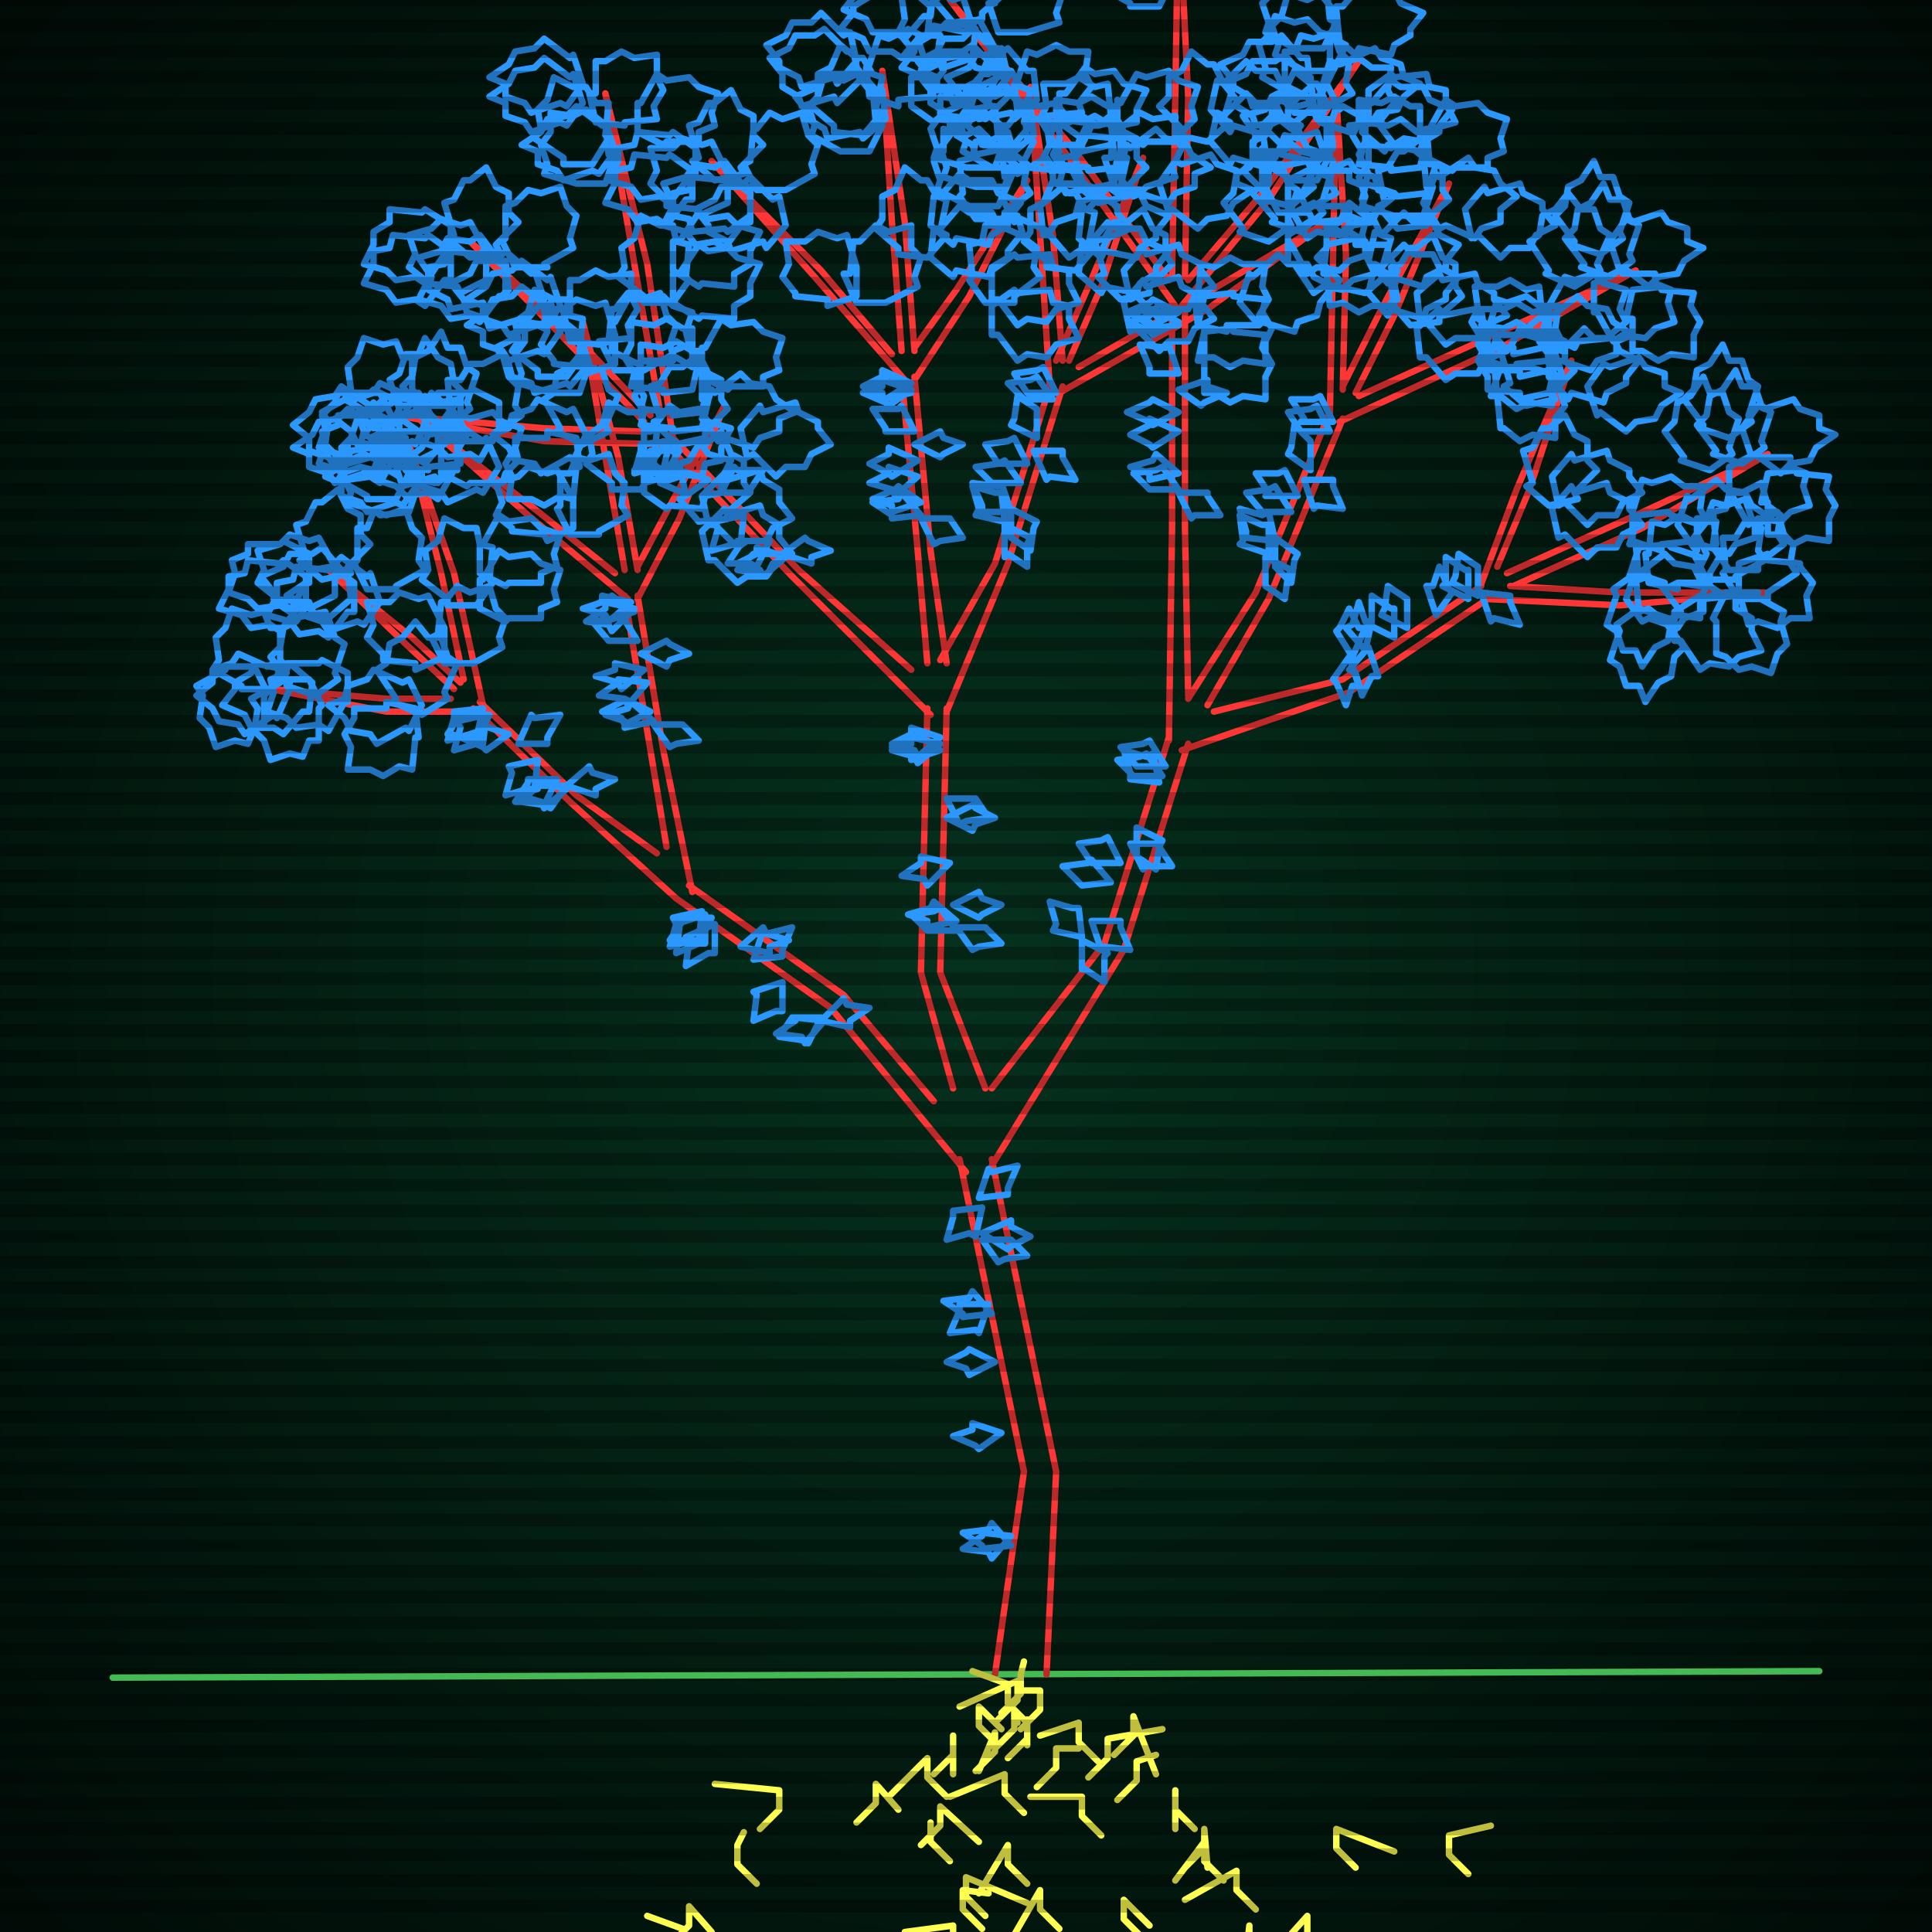 <svg xmlns="http://www.w3.org/2000/svg"
             width="600" height="600"
            >
    
            <style>
                @keyframes glow {0 % {opacity: 0.6;}
                3% {opacity: 0.9;} 30% {opacity: 0.6} 70% {opacity: 0.9}}
    
                .flicker {
                animation: glow 3s linear infinite alternate;
                animation-duration: 1.8s;
                animation-delay: 2.8s;
            }
    
    
            </style>
    
            <defs>
                <radialGradient id="screenGradient"
                                r="100%"
                >
                    <stop offset="0%" stop-color="#05321e"/>
                    <stop offset="90%" stop-color="black"/>
    
                </radialGradient>
            </defs>
    
            <rect
                fill="black"
                width="600" height="600"/>
    
            <rect
                className="flicker"
                fill="url(#screenGradient)"
                width="600" height="600"/>
    
    
            <path
                id="ground-path"
                className="flicker"
                style="fill: none;stroke: #5bf870;stroke-width:2px;stroke-linecap:round;stroke-linejoin:round;stroke-miterlimit:4;stroke-dasharray:none"
                d="M 35 521 L 565 519 "
            />
            <path
                id="branch-path"
                className="flicker"
                style="fill: none;stroke: #ff3636;stroke-width:2px;stroke-linecap:round;stroke-linejoin:round;stroke-miterlimit:4;stroke-dasharray:none"
                d="M 309 520 L 318 457 L 298 360 M 308 360 L 328 457 L 325 520 M 300 364 L 258 313 L 210 279 M 214 275 L 262 309 L 290 342 M 210 279 L 177 249 L 147 220 M 149 218 L 179 247 L 204 265 M 148 221 L 120 221 L 84 214 L 120 217 L 140 217 M 141 214 L 126 200 L 102 177 L 128 198 L 143 212 M 144 211 L 137 178 L 127 138 L 141 178 L 150 219 M 207 263 L 202 233 L 194 185 M 198 185 L 206 233 L 215 277 M 195 186 L 164 160 L 130 130 L 166 158 L 191 178 M 194 177 L 188 142 L 181 100 L 192 142 L 198 177 M 198 176 L 207 159 L 225 126 L 211 161 L 198 186 M 296 338 L 286 302 L 288 220 M 294 220 L 292 302 L 306 338 M 289 222 L 246 179 L 206 137 M 208 135 L 248 177 L 283 208 M 207 138 L 169 137 L 123 129 L 169 133 L 199 134 M 200 131 L 178 108 L 146 75 L 180 106 L 202 129 M 205 128 L 197 82 L 188 29 L 201 82 L 209 136 M 288 206 L 285 171 L 280 117 M 284 117 L 289 171 L 294 206 M 281 118 L 253 86 L 221 50 L 255 84 L 277 110 M 280 109 L 277 69 L 274 22 L 281 69 L 284 109 M 284 108 L 297 90 L 319 56 L 301 92 L 284 118 M 292 205 L 309 175 L 326 120 M 330 120 L 313 175 L 294 221 M 326 120 L 323 73 L 320 27 L 327 73 L 330 112 M 328 112 L 338 89 L 355 49 L 342 89 L 332 112 M 335 114 L 373 92 L 412 69 L 375 96 L 329 122 M 308 338 L 343 293 L 363 229 M 369 231 L 349 295 L 308 362 M 363 230 L 364 164 L 364 94 M 368 94 L 368 164 L 369 216 M 365 95 L 332 49 L 295 0 L 334 47 L 363 87 M 364 86 L 365 30 L 366 -32 L 369 30 L 368 86 M 369 87 L 392 60 L 422 19 L 394 62 L 367 95 M 369 217 L 390 184 L 413 128 M 417 130 L 394 186 L 375 219 M 413 129 L 414 79 L 415 30 L 418 79 L 417 121 M 417 120 L 429 96 L 450 57 L 433 98 L 421 122 M 422 123 L 464 104 L 508 84 L 466 108 L 416 131 M 377 221 L 417 211 L 460 182 M 462 186 L 419 215 L 367 233 M 459 184 L 471 152 L 488 112 L 475 152 L 465 176 M 468 178 L 508 160 L 549 141 L 510 164 L 470 182 M 469 182 L 503 184 L 548 184 L 503 188 L 461 186 "
            />
            <path
                id="leaf-path"
                className="flicker"
                style="fill: none;stroke: #2b98ff;stroke-width:2px;stroke-linecap:round;stroke-linejoin:round;stroke-miterlimit:4;stroke-dasharray:none"
                d="M 304 372 L 307 363 L 308 364 L 316 362 L 313 369 L 313 371 L 304 372 M 314 477 L 308 484 L 307 482 L 299 481 L 305 477 L 305 476 L 314 477 M 311 445 L 304 450 L 303 449 L 296 446 L 302 444 L 302 442 L 311 445 M 309 423 L 301 427 L 300 425 L 294 423 L 300 420 L 301 419 L 309 423 M 308 408 L 299 409 L 299 408 L 293 404 L 301 403 L 302 401 L 308 408 M 305 385 L 314 385 L 314 385 L 319 390 L 312 391 L 310 392 L 305 385 M 305 375 L 303 384 L 301 383 L 294 385 L 296 378 L 296 376 L 305 375 M 314 480 L 305 481 L 305 480 L 299 476 L 307 475 L 308 473 L 314 480 M 305 383 L 314 379 L 314 381 L 320 384 L 314 387 L 313 388 L 305 383 M 307 405 L 304 414 L 303 413 L 295 414 L 298 407 L 298 405 L 307 405 M 222 287 L 222 296 L 220 296 L 213 300 L 214 292 L 213 291 L 222 287 M 256 317 L 250 324 L 249 322 L 241 321 L 247 317 L 247 316 L 256 317 M 221 285 L 217 293 L 215 292 L 208 292 L 212 286 L 211 285 L 221 285 M 234 298 L 237 289 L 238 290 L 246 288 L 243 295 L 243 297 L 234 298 M 243 305 L 243 314 L 241 314 L 234 317 L 235 309 L 234 308 L 243 305 M 255 317 L 262 310 L 263 312 L 270 313 L 264 317 L 264 319 L 255 317 M 219 284 L 219 293 L 217 293 L 210 296 L 211 288 L 210 287 L 219 284 M 255 316 L 251 324 L 249 323 L 242 322 L 246 316 L 246 316 L 255 316 M 230 294 L 237 288 L 238 290 L 245 292 L 239 294 L 239 296 L 230 294 M 218 283 L 217 292 L 215 292 L 208 294 L 210 287 L 209 285 L 218 283 M 176 245 L 169 251 L 168 249 L 161 247 L 167 245 L 167 243 L 176 245 M 152 222 L 148 230 L 146 229 L 139 228 L 143 222 L 143 222 L 152 222 M 161 231 L 165 222 L 166 223 L 174 222 L 170 229 L 170 231 L 161 231 M 167 236 L 166 245 L 164 245 L 157 247 L 159 240 L 158 238 L 167 236 M 176 244 L 183 238 L 184 240 L 191 242 L 185 245 L 185 247 L 176 244 M 151 222 L 150 231 L 148 231 L 141 233 L 143 226 L 142 224 L 151 222 M 176 244 L 171 251 L 169 250 L 162 249 L 167 244 L 167 244 L 176 244 M 158 228 L 151 233 L 150 232 L 143 229 L 149 227 L 149 225 L 158 228 M 150 220 L 148 229 L 146 228 L 139 230 L 141 223 L 141 221 L 150 220 M 173 242 L 169 250 L 168 249 L 160 249 L 164 243 L 164 242 L 173 242 M 129 220 L 130 229 L 129 229 L 128 239 L 124 238 L 119 241 L 115 239 L 108 239 L 109 232 L 107 228 L 110 223 L 110 220 L 120 220 L 120 218 L 129 220 M 108 209 L 108 218 L 107 218 L 102 227 L 99 225 L 92 226 L 89 223 L 83 221 L 85 215 L 84 211 L 89 209 L 89 206 L 99 206 L 100 205 L 108 209 M 97 212 L 96 221 L 94 221 L 88 228 L 85 226 L 78 226 L 76 222 L 69 219 L 73 214 L 73 212 L 78 209 L 79 206 L 89 208 L 90 206 L 97 212 M 90 214 L 86 223 L 85 222 L 76 228 L 74 225 L 68 224 L 66 220 L 61 216 L 66 212 L 66 208 L 72 206 L 74 203 L 83 207 L 85 206 L 90 214 M 98 216 L 89 213 L 90 212 L 84 204 L 87 201 L 88 195 L 92 193 L 96 187 L 98 192 L 102 192 L 104 198 L 107 200 L 104 209 L 105 211 L 98 216 M 79 207 L 83 215 L 82 216 L 82 226 L 79 226 L 77 231 L 73 230 L 67 232 L 65 226 L 62 223 L 63 216 L 61 213 L 70 208 L 70 207 L 79 207 M 131 219 L 127 227 L 126 226 L 117 231 L 115 228 L 109 227 L 107 223 L 102 219 L 107 217 L 108 213 L 114 211 L 116 208 L 125 212 L 127 211 L 131 219 M 84 214 L 75 214 L 75 213 L 66 208 L 68 205 L 67 198 L 70 195 L 72 189 L 78 191 L 82 190 L 84 195 L 87 195 L 87 205 L 88 206 L 84 214 M 96 211 L 100 219 L 99 220 L 99 230 L 96 230 L 94 235 L 90 234 L 84 236 L 82 230 L 79 227 L 80 220 L 78 217 L 87 212 L 87 211 L 96 211 M 131 222 L 122 218 L 123 217 L 117 208 L 120 206 L 121 200 L 125 198 L 129 193 L 133 198 L 137 198 L 139 204 L 142 206 L 138 215 L 139 217 L 131 222 M 118 187 L 113 194 L 111 193 L 102 196 L 100 193 L 94 191 L 94 187 L 89 185 L 95 181 L 97 177 L 103 176 L 106 173 L 114 179 L 115 178 L 118 187 M 109 186 L 102 192 L 101 190 L 91 192 L 90 189 L 85 186 L 85 184 L 81 179 L 88 176 L 90 172 L 97 172 L 100 170 L 106 177 L 108 177 L 109 186 M 104 185 L 96 189 L 95 187 L 85 186 L 85 185 L 80 181 L 82 177 L 80 171 L 87 169 L 90 166 L 96 168 L 99 167 L 104 176 L 104 176 L 104 185 M 114 183 L 110 175 L 111 174 L 111 164 L 114 164 L 116 159 L 120 160 L 126 158 L 128 164 L 131 167 L 130 174 L 132 177 L 123 182 L 123 183 L 114 183 M 96 172 L 96 181 L 95 181 L 90 190 L 87 188 L 80 189 L 77 186 L 71 184 L 73 178 L 72 174 L 77 172 L 77 169 L 87 169 L 88 168 L 96 172 M 138 204 L 129 208 L 129 206 L 119 205 L 119 203 L 114 198 L 116 194 L 114 187 L 121 187 L 124 184 L 130 186 L 133 185 L 138 195 L 138 195 L 138 204 M 100 180 L 93 174 L 95 173 L 92 163 L 95 162 L 98 156 L 100 156 L 105 152 L 108 158 L 112 160 L 112 166 L 115 169 L 108 176 L 109 178 L 100 180 M 110 181 L 110 190 L 108 190 L 102 198 L 99 196 L 93 197 L 90 193 L 83 191 L 86 185 L 86 181 L 91 180 L 92 176 L 102 177 L 103 176 L 110 181 M 138 206 L 134 198 L 136 197 L 137 187 L 138 187 L 142 182 L 146 184 L 152 182 L 154 189 L 157 192 L 155 198 L 156 201 L 147 206 L 147 206 L 138 206 M 95 179 L 95 188 L 93 188 L 87 196 L 84 194 L 78 195 L 75 191 L 68 189 L 71 183 L 71 179 L 76 178 L 77 174 L 87 175 L 88 174 L 95 179 M 127 159 L 118 160 L 117 159 L 108 156 L 109 153 L 106 147 L 108 143 L 108 137 L 115 138 L 119 136 L 124 140 L 127 139 L 128 150 L 130 150 L 127 159 M 123 155 L 114 155 L 114 154 L 105 149 L 107 146 L 106 139 L 109 136 L 111 130 L 117 132 L 121 131 L 123 136 L 126 136 L 126 146 L 127 147 L 123 155 M 137 147 L 137 137 L 138 138 L 143 129 L 146 130 L 153 128 L 156 131 L 162 133 L 160 139 L 161 143 L 157 147 L 156 150 L 146 150 L 145 151 L 137 147 M 120 134 L 115 142 L 113 141 L 104 145 L 102 142 L 96 140 L 96 136 L 91 132 L 96 128 L 98 124 L 104 123 L 106 120 L 115 126 L 116 125 L 120 134 M 148 188 L 139 188 L 139 186 L 131 180 L 133 177 L 132 171 L 136 168 L 138 161 L 144 164 L 148 164 L 149 169 L 153 170 L 152 180 L 153 181 L 148 188 M 124 145 L 122 136 L 124 136 L 124 126 L 127 126 L 132 123 L 136 125 L 143 124 L 143 131 L 145 135 L 142 140 L 143 144 L 133 145 L 133 146 L 124 145 M 130 150 L 125 157 L 123 156 L 114 159 L 112 156 L 106 154 L 106 150 L 101 148 L 107 144 L 109 140 L 115 139 L 118 136 L 126 142 L 127 141 L 130 150 M 149 189 L 149 180 L 150 180 L 155 171 L 158 173 L 165 172 L 168 175 L 174 177 L 172 183 L 173 187 L 168 189 L 168 192 L 158 192 L 157 193 L 149 189 M 120 141 L 115 148 L 113 147 L 104 150 L 102 147 L 96 145 L 96 141 L 91 139 L 97 135 L 99 131 L 105 130 L 108 127 L 116 133 L 117 132 L 120 141 M 149 178 L 149 169 L 150 169 L 155 160 L 158 162 L 165 161 L 168 164 L 174 166 L 172 172 L 173 176 L 168 178 L 168 181 L 158 181 L 157 182 L 149 178 M 197 190 L 188 193 L 188 191 L 182 189 L 189 186 L 190 185 L 197 190 M 199 203 L 207 199 L 208 200 L 214 203 L 208 205 L 207 207 L 199 203 M 201 212 L 195 219 L 194 217 L 186 216 L 192 212 L 192 211 L 201 212 M 203 225 L 212 225 L 212 225 L 217 230 L 210 231 L 208 232 L 203 225 M 197 189 L 190 196 L 189 194 L 182 193 L 188 189 L 188 187 L 197 189 M 203 224 L 194 226 L 194 224 L 188 222 L 195 220 L 196 218 L 203 224 M 198 199 L 189 199 L 189 199 L 184 193 L 191 192 L 193 191 L 198 199 M 196 187 L 189 193 L 188 191 L 181 189 L 187 187 L 187 185 L 196 187 M 202 221 L 194 225 L 193 223 L 187 221 L 193 218 L 194 217 L 202 221 M 200 208 L 193 214 L 192 212 L 185 210 L 191 208 L 191 206 L 200 208 M 155 145 L 150 153 L 148 152 L 139 156 L 137 153 L 131 151 L 131 147 L 126 143 L 131 139 L 133 135 L 139 134 L 141 131 L 150 137 L 151 136 L 155 145 M 143 143 L 136 150 L 135 148 L 125 151 L 124 148 L 119 145 L 119 141 L 115 136 L 121 133 L 123 129 L 129 129 L 132 127 L 139 134 L 141 134 L 143 143 M 136 140 L 128 144 L 127 143 L 117 143 L 117 140 L 112 138 L 113 134 L 111 128 L 117 126 L 120 123 L 127 124 L 130 122 L 135 131 L 136 131 L 136 140 M 144 137 L 139 129 L 140 128 L 139 118 L 143 118 L 146 113 L 150 113 L 156 110 L 158 117 L 161 120 L 160 126 L 162 129 L 153 135 L 153 137 L 144 137 M 124 125 L 124 135 L 123 134 L 118 143 L 115 142 L 108 144 L 105 141 L 99 139 L 101 133 L 100 129 L 104 125 L 105 122 L 115 122 L 116 121 L 124 125 M 178 164 L 170 168 L 169 166 L 159 165 L 159 164 L 154 160 L 156 156 L 154 150 L 161 148 L 164 145 L 170 147 L 173 146 L 178 155 L 178 155 L 178 164 M 130 134 L 123 129 L 124 127 L 121 118 L 124 116 L 126 110 L 130 110 L 132 105 L 136 111 L 140 113 L 141 119 L 144 122 L 138 130 L 139 131 L 130 134 M 142 137 L 142 146 L 141 146 L 136 155 L 133 153 L 126 154 L 123 151 L 117 149 L 119 143 L 118 139 L 123 137 L 123 134 L 133 134 L 134 133 L 142 137 M 177 166 L 173 158 L 174 157 L 174 147 L 177 147 L 179 142 L 183 143 L 189 141 L 191 147 L 194 150 L 193 157 L 195 160 L 186 165 L 186 166 L 177 166 M 124 132 L 124 141 L 123 141 L 118 150 L 115 148 L 108 149 L 105 146 L 99 144 L 101 138 L 100 134 L 105 132 L 105 129 L 115 129 L 116 128 L 124 132 M 180 122 L 171 122 L 171 122 L 161 119 L 162 116 L 160 110 L 163 106 L 163 100 L 170 101 L 174 99 L 179 103 L 180 103 L 181 113 L 183 113 L 180 122 M 176 117 L 167 117 L 167 115 L 159 109 L 161 106 L 160 100 L 164 97 L 166 90 L 172 93 L 176 93 L 177 98 L 181 99 L 180 109 L 181 110 L 176 117 M 190 109 L 190 100 L 191 100 L 196 91 L 199 93 L 206 92 L 209 95 L 215 97 L 213 103 L 214 107 L 209 109 L 209 112 L 199 112 L 198 113 L 190 109 M 174 95 L 169 102 L 167 101 L 158 104 L 156 101 L 150 99 L 150 95 L 145 93 L 151 89 L 153 85 L 159 84 L 162 81 L 170 87 L 171 86 L 174 95 M 199 152 L 190 152 L 190 150 L 182 144 L 184 141 L 183 135 L 187 132 L 189 125 L 195 128 L 199 128 L 200 133 L 204 134 L 203 144 L 204 145 L 199 152 M 177 106 L 175 97 L 177 97 L 177 87 L 180 87 L 185 84 L 189 86 L 196 85 L 196 92 L 198 96 L 195 101 L 196 105 L 186 106 L 186 107 L 177 106 M 183 113 L 177 120 L 176 119 L 166 122 L 165 119 L 159 117 L 158 113 L 154 108 L 160 105 L 162 101 L 168 101 L 171 98 L 179 105 L 180 104 L 183 113 M 200 153 L 200 144 L 202 144 L 208 136 L 211 138 L 217 137 L 220 141 L 227 143 L 224 149 L 224 153 L 219 154 L 218 158 L 208 157 L 207 158 L 200 153 M 174 103 L 169 110 L 167 109 L 158 112 L 156 109 L 150 107 L 150 103 L 145 101 L 151 97 L 153 93 L 159 92 L 162 89 L 170 95 L 171 94 L 174 103 M 200 143 L 200 134 L 202 134 L 208 126 L 211 128 L 217 127 L 220 131 L 227 133 L 224 139 L 224 143 L 219 144 L 218 148 L 208 147 L 207 148 L 200 143 M 210 138 L 203 131 L 205 130 L 202 120 L 205 119 L 208 114 L 212 114 L 217 110 L 220 116 L 224 118 L 224 124 L 226 127 L 219 134 L 219 136 L 210 138 M 230 133 L 236 126 L 237 128 L 247 125 L 248 128 L 254 131 L 254 133 L 258 138 L 252 141 L 250 145 L 244 145 L 241 148 L 234 141 L 232 142 L 230 133 M 215 121 L 206 122 L 206 121 L 196 120 L 197 116 L 194 111 L 196 107 L 196 100 L 203 101 L 207 99 L 212 102 L 215 102 L 215 112 L 217 112 L 215 121 M 217 162 L 211 155 L 213 154 L 211 144 L 214 143 L 217 138 L 219 138 L 224 134 L 227 141 L 231 143 L 231 150 L 233 153 L 226 159 L 226 161 L 217 162 M 218 130 L 221 121 L 222 122 L 230 116 L 233 119 L 239 120 L 241 124 L 247 128 L 242 130 L 242 134 L 236 136 L 234 139 L 225 136 L 223 137 L 218 130 M 218 133 L 209 134 L 209 133 L 199 132 L 200 128 L 197 123 L 199 119 L 199 112 L 206 113 L 210 111 L 215 114 L 218 114 L 218 124 L 220 124 L 218 133 M 218 165 L 225 158 L 226 160 L 236 157 L 237 160 L 242 163 L 242 167 L 246 172 L 240 175 L 238 179 L 232 179 L 229 181 L 222 174 L 220 174 L 218 165 M 218 128 L 209 129 L 209 128 L 199 127 L 200 123 L 197 118 L 199 114 L 199 107 L 206 108 L 210 106 L 215 109 L 218 109 L 218 119 L 220 119 L 218 128 M 218 154 L 225 147 L 226 149 L 236 146 L 237 149 L 242 152 L 242 156 L 246 161 L 240 164 L 238 168 L 232 168 L 229 170 L 222 163 L 220 163 L 218 154 M 218 117 L 218 108 L 219 108 L 224 99 L 227 101 L 234 100 L 237 103 L 243 105 L 241 111 L 242 115 L 237 117 L 237 120 L 227 120 L 226 121 L 218 117 M 297 289 L 288 289 L 288 289 L 283 284 L 290 283 L 292 282 L 297 289 M 292 233 L 283 236 L 283 234 L 277 232 L 284 229 L 285 228 L 292 233 M 294 254 L 302 250 L 303 251 L 309 254 L 303 256 L 302 258 L 294 254 M 295 268 L 288 275 L 287 273 L 280 272 L 286 268 L 286 266 L 295 268 M 297 288 L 306 288 L 306 288 L 311 293 L 304 294 L 302 295 L 297 288 M 292 231 L 285 237 L 284 235 L 277 233 L 283 231 L 283 229 L 292 231 M 297 286 L 288 288 L 288 286 L 282 284 L 289 282 L 290 280 L 297 286 M 294 248 L 303 248 L 303 248 L 307 254 L 300 255 L 298 256 L 294 248 M 292 229 L 285 235 L 284 233 L 277 231 L 283 228 L 283 226 L 292 229 M 296 281 L 304 277 L 305 279 L 311 281 L 305 284 L 304 285 L 296 281 M 244 173 L 237 179 L 236 177 L 229 175 L 235 172 L 235 170 L 244 173 M 211 140 L 206 148 L 204 147 L 197 146 L 202 140 L 202 140 L 211 140 M 224 153 L 228 145 L 229 146 L 237 146 L 233 152 L 233 153 L 224 153 M 231 160 L 230 169 L 228 169 L 221 171 L 223 164 L 222 162 L 231 160 M 243 172 L 250 167 L 251 168 L 258 171 L 252 173 L 252 175 L 243 172 M 210 139 L 209 148 L 207 148 L 200 150 L 202 143 L 201 141 L 210 139 M 243 172 L 238 179 L 236 178 L 229 177 L 234 172 L 234 172 L 243 172 M 220 149 L 213 154 L 212 153 L 205 150 L 211 148 L 211 146 L 220 149 M 208 137 L 206 146 L 204 145 L 197 147 L 199 140 L 199 138 L 208 137 M 239 168 L 235 176 L 233 175 L 226 175 L 230 169 L 229 168 L 239 168 M 179 136 L 180 145 L 179 145 L 178 155 L 174 154 L 169 157 L 165 155 L 158 155 L 159 148 L 157 144 L 160 139 L 160 136 L 170 136 L 170 134 L 179 136 M 155 125 L 155 134 L 154 134 L 149 143 L 146 141 L 139 142 L 136 139 L 130 137 L 132 131 L 131 127 L 136 125 L 136 122 L 146 122 L 147 121 L 155 125 M 141 128 L 140 137 L 138 137 L 132 144 L 129 142 L 122 142 L 120 138 L 113 135 L 117 130 L 117 128 L 122 125 L 123 122 L 133 124 L 134 122 L 141 128 M 133 130 L 129 138 L 128 137 L 119 142 L 117 139 L 111 138 L 109 134 L 104 130 L 109 128 L 110 124 L 116 122 L 118 119 L 127 123 L 129 122 L 133 130 M 139 132 L 130 129 L 131 128 L 125 120 L 128 117 L 129 111 L 133 109 L 137 103 L 139 108 L 143 108 L 145 114 L 148 116 L 145 125 L 146 127 L 139 132 M 118 122 L 122 130 L 121 131 L 121 141 L 118 141 L 116 146 L 112 145 L 106 147 L 104 141 L 101 138 L 102 131 L 100 128 L 109 123 L 109 122 L 118 122 M 182 135 L 178 143 L 177 142 L 168 147 L 166 144 L 160 143 L 158 139 L 153 135 L 158 133 L 159 129 L 165 127 L 167 124 L 176 128 L 178 127 L 182 135 M 125 130 L 116 130 L 116 129 L 107 124 L 109 121 L 108 114 L 111 111 L 113 105 L 119 107 L 123 106 L 125 111 L 128 111 L 128 121 L 129 122 L 125 130 M 139 126 L 143 134 L 142 135 L 142 145 L 139 146 L 135 150 L 131 149 L 125 151 L 123 145 L 120 142 L 122 135 L 121 132 L 130 127 L 129 126 L 139 126 M 181 138 L 173 134 L 174 133 L 169 124 L 172 122 L 173 116 L 177 114 L 181 109 L 183 114 L 187 115 L 189 121 L 192 123 L 188 132 L 189 134 L 181 138 M 169 93 L 163 100 L 162 99 L 152 102 L 151 99 L 145 97 L 144 93 L 140 88 L 146 85 L 148 81 L 154 81 L 157 78 L 165 85 L 166 84 L 169 93 M 158 90 L 151 96 L 150 94 L 140 96 L 139 93 L 133 90 L 134 86 L 130 80 L 137 78 L 139 74 L 146 75 L 149 73 L 155 81 L 157 81 L 158 90 M 151 87 L 143 91 L 142 89 L 132 88 L 132 87 L 127 83 L 129 79 L 127 73 L 134 71 L 137 68 L 143 70 L 146 69 L 151 78 L 151 78 L 151 87 M 160 83 L 156 75 L 157 74 L 157 64 L 160 63 L 164 59 L 168 60 L 174 58 L 176 64 L 179 67 L 177 74 L 178 77 L 169 82 L 170 83 L 160 83 M 140 70 L 140 79 L 138 79 L 132 88 L 129 86 L 123 87 L 120 84 L 113 82 L 116 76 L 116 72 L 121 69 L 121 65 L 131 66 L 132 65 L 140 70 M 191 113 L 182 116 L 182 114 L 172 113 L 172 112 L 168 107 L 170 103 L 169 96 L 175 96 L 179 93 L 185 95 L 188 94 L 191 104 L 191 104 L 191 113 M 146 80 L 139 74 L 141 73 L 138 63 L 141 62 L 144 56 L 146 56 L 151 52 L 154 58 L 158 60 L 158 66 L 161 69 L 154 76 L 155 78 L 146 80 M 157 83 L 157 92 L 155 92 L 149 100 L 146 98 L 140 99 L 137 95 L 130 93 L 133 87 L 133 83 L 138 82 L 139 78 L 149 79 L 150 78 L 157 83 M 191 115 L 187 107 L 189 106 L 190 96 L 191 96 L 195 91 L 199 93 L 205 91 L 207 98 L 210 101 L 208 107 L 209 110 L 200 115 L 200 115 L 191 115 M 140 78 L 140 87 L 138 87 L 132 95 L 129 93 L 123 94 L 120 90 L 113 88 L 116 82 L 116 78 L 121 77 L 122 73 L 132 74 L 133 73 L 140 78 M 188 57 L 179 57 L 179 57 L 169 54 L 170 51 L 168 45 L 171 41 L 171 35 L 178 36 L 182 34 L 187 38 L 188 38 L 189 48 L 191 48 L 188 57 M 184 51 L 175 51 L 175 49 L 166 43 L 168 40 L 167 34 L 170 31 L 172 24 L 178 27 L 182 27 L 185 32 L 189 32 L 188 42 L 189 43 L 184 51 M 198 41 L 198 32 L 199 32 L 204 23 L 207 25 L 214 24 L 217 27 L 223 29 L 221 35 L 222 39 L 217 41 L 217 44 L 207 44 L 206 45 L 198 41 M 181 26 L 176 33 L 174 32 L 165 35 L 163 32 L 157 30 L 157 26 L 152 24 L 158 20 L 160 16 L 166 15 L 169 12 L 177 18 L 178 17 L 181 26 M 209 94 L 200 94 L 200 92 L 192 86 L 194 83 L 193 77 L 197 74 L 199 67 L 205 70 L 209 70 L 210 75 L 214 76 L 213 86 L 214 87 L 209 94 M 185 38 L 183 29 L 185 29 L 185 19 L 188 19 L 193 16 L 197 18 L 204 17 L 204 24 L 206 28 L 203 33 L 204 37 L 194 38 L 194 39 L 185 38 M 191 47 L 186 54 L 184 53 L 175 56 L 173 53 L 167 51 L 167 47 L 162 45 L 168 41 L 170 37 L 176 36 L 179 33 L 187 39 L 188 38 L 191 47 M 209 94 L 209 85 L 211 85 L 217 76 L 220 78 L 226 77 L 229 80 L 236 82 L 233 88 L 233 92 L 228 95 L 228 99 L 218 98 L 217 99 L 209 94 M 181 32 L 176 39 L 174 38 L 165 41 L 163 38 L 157 36 L 157 32 L 152 30 L 158 26 L 160 22 L 166 21 L 169 18 L 177 24 L 178 23 L 181 32 M 209 84 L 209 75 L 211 75 L 217 66 L 220 68 L 226 67 L 229 70 L 236 72 L 233 78 L 233 82 L 228 85 L 228 89 L 218 88 L 217 89 L 209 84 M 283 122 L 274 124 L 274 122 L 268 120 L 275 118 L 276 116 L 283 122 M 284 138 L 292 134 L 293 136 L 299 138 L 293 141 L 292 142 L 284 138 M 285 148 L 278 154 L 277 152 L 270 150 L 276 147 L 276 145 L 285 148 M 286 161 L 295 161 L 295 161 L 299 167 L 292 168 L 290 169 L 286 161 M 283 121 L 276 126 L 275 125 L 268 122 L 274 120 L 274 118 L 283 121 M 286 160 L 277 161 L 277 160 L 271 156 L 279 155 L 280 153 L 286 160 M 284 134 L 275 134 L 275 133 L 271 127 L 279 127 L 280 126 L 284 134 M 283 119 L 275 124 L 274 123 L 268 120 L 274 117 L 274 115 L 283 119 M 286 156 L 277 159 L 277 157 L 271 155 L 278 152 L 279 151 L 286 156 M 285 143 L 277 148 L 276 147 L 270 144 L 276 141 L 276 139 L 285 143 M 244 70 L 238 77 L 237 75 L 227 78 L 226 75 L 220 72 L 220 70 L 216 65 L 222 62 L 224 58 L 230 58 L 233 55 L 240 62 L 242 61 L 244 70 M 233 67 L 226 72 L 225 71 L 215 72 L 214 68 L 209 67 L 209 63 L 206 57 L 213 55 L 216 51 L 222 52 L 225 50 L 231 58 L 233 58 L 233 67 M 226 63 L 217 67 L 217 65 L 207 64 L 207 62 L 202 57 L 204 53 L 202 46 L 209 46 L 212 43 L 218 45 L 221 44 L 226 54 L 226 54 L 226 63 M 235 59 L 231 51 L 233 50 L 234 40 L 235 40 L 239 35 L 243 37 L 249 35 L 251 42 L 254 45 L 252 51 L 253 54 L 244 59 L 244 59 L 235 59 M 216 46 L 216 55 L 214 55 L 208 63 L 205 61 L 199 62 L 196 58 L 189 56 L 192 50 L 192 46 L 197 45 L 198 41 L 208 42 L 209 41 L 216 46 M 266 92 L 257 95 L 257 93 L 247 92 L 247 91 L 243 86 L 245 82 L 244 75 L 250 75 L 254 72 L 260 74 L 263 73 L 266 83 L 266 83 L 266 92 M 222 56 L 215 50 L 217 49 L 214 39 L 217 38 L 220 32 L 222 32 L 227 28 L 230 34 L 234 36 L 234 42 L 237 45 L 230 52 L 231 54 L 222 56 M 233 60 L 233 69 L 231 69 L 225 77 L 222 75 L 216 76 L 213 72 L 206 70 L 209 64 L 209 60 L 214 59 L 215 55 L 225 56 L 226 55 L 233 60 M 266 94 L 262 85 L 264 85 L 265 75 L 267 75 L 272 70 L 276 72 L 283 70 L 283 77 L 286 80 L 284 86 L 285 89 L 275 94 L 275 94 L 266 94 M 215 53 L 215 62 L 213 62 L 207 70 L 204 68 L 198 69 L 195 65 L 188 63 L 191 57 L 191 53 L 196 52 L 197 48 L 207 49 L 208 48 L 215 53 M 270 47 L 261 47 L 261 47 L 252 42 L 253 39 L 251 33 L 254 30 L 256 23 L 262 25 L 266 23 L 270 28 L 271 28 L 272 38 L 274 39 L 270 47 M 268 42 L 259 41 L 259 39 L 252 33 L 254 30 L 254 23 L 258 21 L 261 14 L 266 18 L 268 18 L 271 23 L 274 24 L 272 34 L 274 35 L 268 42 M 283 33 L 283 24 L 285 24 L 291 16 L 294 18 L 300 17 L 303 21 L 310 23 L 307 29 L 307 33 L 302 34 L 301 38 L 291 37 L 290 38 L 283 33 M 266 19 L 260 26 L 259 24 L 249 27 L 248 24 L 242 21 L 242 19 L 238 14 L 244 11 L 246 7 L 252 7 L 255 4 L 262 11 L 264 10 L 266 19 M 288 80 L 279 79 L 279 77 L 272 71 L 274 68 L 274 61 L 278 59 L 281 52 L 286 56 L 288 56 L 291 61 L 294 62 L 292 72 L 294 73 L 288 80 M 270 30 L 269 21 L 270 20 L 273 11 L 276 12 L 282 9 L 286 11 L 292 11 L 291 18 L 293 22 L 289 27 L 290 30 L 279 31 L 279 33 L 270 30 M 275 37 L 268 43 L 267 41 L 257 43 L 256 40 L 251 37 L 251 35 L 247 30 L 254 27 L 256 23 L 263 23 L 266 21 L 272 28 L 274 28 L 275 37 M 289 80 L 290 71 L 292 71 L 298 64 L 301 66 L 308 66 L 310 70 L 317 73 L 313 78 L 313 80 L 308 83 L 307 86 L 297 84 L 296 86 L 289 80 M 267 25 L 260 32 L 259 30 L 249 33 L 248 30 L 243 27 L 243 23 L 239 18 L 245 15 L 247 11 L 253 11 L 256 9 L 263 16 L 265 16 L 267 25 M 289 70 L 290 61 L 292 61 L 298 54 L 301 56 L 308 56 L 310 60 L 317 63 L 313 68 L 313 70 L 308 73 L 307 76 L 297 74 L 296 76 L 289 70 M 303 68 L 298 61 L 299 60 L 298 50 L 302 49 L 303 44 L 307 44 L 313 41 L 315 48 L 319 51 L 318 57 L 320 60 L 312 66 L 312 68 L 303 68 M 323 64 L 330 58 L 331 60 L 341 58 L 342 61 L 347 64 L 347 66 L 351 71 L 344 74 L 342 78 L 335 78 L 332 80 L 326 73 L 324 73 L 323 64 M 309 52 L 300 52 L 300 52 L 290 49 L 291 46 L 289 40 L 292 36 L 292 30 L 299 31 L 303 29 L 308 33 L 309 33 L 310 43 L 312 43 L 309 52 M 306 94 L 301 87 L 302 86 L 301 76 L 305 75 L 306 70 L 310 70 L 316 67 L 318 74 L 322 77 L 321 83 L 323 86 L 315 92 L 315 94 L 306 94 M 311 61 L 315 53 L 316 54 L 325 49 L 327 52 L 333 53 L 335 57 L 340 61 L 335 63 L 334 67 L 328 69 L 326 72 L 317 68 L 315 69 L 311 61 M 310 64 L 301 64 L 301 64 L 291 59 L 292 56 L 290 50 L 293 47 L 293 40 L 300 42 L 304 40 L 309 45 L 311 45 L 312 55 L 314 55 L 310 64 M 308 95 L 315 90 L 316 91 L 326 90 L 327 94 L 332 95 L 332 99 L 335 105 L 328 107 L 325 111 L 319 110 L 316 112 L 310 104 L 308 104 L 308 95 M 312 58 L 303 58 L 303 58 L 293 55 L 294 52 L 292 46 L 295 42 L 295 36 L 302 37 L 306 35 L 311 39 L 312 39 L 313 49 L 315 49 L 312 58 M 308 84 L 315 79 L 316 80 L 326 79 L 327 83 L 332 84 L 332 88 L 335 94 L 328 96 L 325 100 L 319 99 L 316 101 L 310 93 L 308 93 L 308 84 M 311 48 L 311 39 L 313 39 L 319 31 L 322 33 L 328 32 L 331 36 L 338 38 L 335 44 L 335 48 L 330 49 L 329 53 L 319 52 L 318 53 L 311 48 M 321 140 L 330 140 L 330 142 L 334 149 L 326 148 L 325 149 L 321 140 M 317 150 L 308 150 L 308 150 L 303 145 L 310 144 L 312 143 L 317 150 M 312 163 L 320 167 L 319 169 L 319 176 L 313 172 L 312 173 L 312 163 M 327 124 L 318 124 L 318 124 L 313 119 L 320 118 L 322 117 L 327 124 M 312 162 L 303 160 L 304 158 L 302 151 L 309 153 L 311 153 L 312 162 M 322 136 L 314 132 L 315 130 L 316 123 L 322 127 L 322 127 L 322 136 M 328 122 L 319 122 L 319 122 L 315 116 L 322 115 L 324 114 L 328 122 M 314 159 L 305 159 L 305 157 L 302 150 L 310 151 L 311 150 L 314 159 M 319 144 L 310 144 L 310 144 L 306 138 L 313 137 L 315 136 L 319 144 M 314 158 L 322 162 L 321 164 L 320 171 L 314 167 L 314 167 L 314 158 M 317 52 L 308 52 L 308 52 L 299 47 L 300 44 L 298 38 L 301 35 L 303 28 L 309 30 L 313 28 L 317 33 L 318 33 L 319 43 L 321 44 L 317 52 M 314 46 L 305 45 L 305 43 L 298 37 L 300 34 L 300 27 L 304 25 L 307 18 L 312 22 L 314 22 L 317 27 L 320 28 L 318 38 L 320 39 L 314 46 M 329 38 L 329 29 L 331 29 L 337 21 L 340 23 L 346 22 L 349 26 L 356 28 L 353 34 L 353 38 L 348 39 L 347 43 L 337 42 L 336 43 L 329 38 M 313 24 L 307 31 L 306 29 L 296 32 L 295 29 L 289 26 L 289 24 L 285 19 L 291 16 L 293 12 L 299 12 L 302 9 L 309 16 L 311 15 L 313 24 M 334 84 L 325 83 L 325 81 L 318 75 L 320 72 L 320 65 L 324 63 L 327 56 L 332 60 L 334 60 L 337 65 L 340 66 L 338 76 L 340 77 L 334 84 M 316 35 L 315 26 L 316 25 L 319 16 L 322 17 L 328 14 L 332 16 L 338 16 L 337 23 L 339 27 L 335 32 L 336 35 L 325 36 L 325 38 L 316 35 M 321 42 L 314 48 L 313 46 L 303 48 L 302 45 L 297 42 L 297 40 L 293 35 L 300 32 L 302 28 L 309 28 L 312 26 L 318 33 L 320 33 L 321 42 M 335 85 L 336 76 L 338 76 L 344 69 L 347 71 L 354 71 L 356 75 L 363 78 L 359 83 L 359 85 L 354 88 L 353 91 L 343 89 L 342 91 L 335 85 M 313 30 L 306 37 L 305 35 L 295 38 L 294 35 L 289 32 L 289 28 L 285 23 L 291 20 L 293 16 L 299 16 L 302 14 L 309 21 L 311 21 L 313 30 M 335 74 L 336 65 L 338 65 L 344 58 L 347 60 L 354 60 L 356 64 L 363 67 L 359 72 L 359 74 L 354 77 L 353 80 L 343 78 L 342 80 L 335 74 M 341 63 L 334 57 L 336 56 L 333 46 L 336 45 L 339 39 L 341 39 L 346 35 L 349 41 L 353 43 L 353 49 L 356 52 L 349 59 L 350 61 L 341 63 M 360 57 L 365 50 L 367 51 L 376 48 L 378 51 L 384 53 L 384 57 L 389 59 L 383 63 L 381 67 L 375 68 L 372 71 L 364 65 L 363 66 L 360 57 M 345 45 L 336 47 L 336 45 L 326 45 L 326 42 L 323 37 L 325 33 L 324 26 L 331 26 L 335 24 L 340 27 L 344 26 L 345 36 L 346 36 L 345 45 M 348 93 L 341 86 L 343 85 L 340 75 L 343 74 L 346 69 L 350 69 L 355 65 L 358 71 L 362 73 L 362 79 L 364 82 L 357 89 L 357 91 L 348 93 M 347 54 L 350 45 L 351 46 L 359 40 L 362 43 L 368 44 L 370 48 L 376 52 L 371 54 L 371 58 L 365 60 L 363 63 L 354 60 L 352 61 L 347 54 M 348 58 L 339 59 L 339 58 L 329 57 L 330 53 L 327 48 L 329 44 L 329 37 L 336 38 L 340 36 L 345 39 L 348 39 L 348 49 L 350 49 L 348 58 M 349 94 L 355 87 L 356 89 L 366 86 L 367 89 L 373 92 L 373 94 L 377 99 L 371 102 L 369 106 L 363 106 L 360 109 L 353 102 L 351 103 L 349 94 M 347 52 L 338 53 L 338 52 L 328 51 L 329 47 L 326 42 L 328 38 L 328 31 L 335 32 L 339 30 L 344 33 L 347 33 L 347 43 L 349 43 L 347 52 M 349 84 L 355 77 L 356 79 L 366 76 L 367 79 L 373 82 L 373 84 L 377 89 L 371 92 L 369 96 L 363 96 L 360 99 L 353 92 L 351 93 L 349 84 M 347 41 L 347 31 L 348 32 L 353 23 L 356 24 L 363 22 L 366 25 L 372 27 L 370 33 L 371 37 L 367 41 L 366 44 L 356 44 L 355 45 L 347 41 M 412 76 L 421 74 L 421 76 L 431 76 L 431 79 L 434 84 L 432 88 L 433 95 L 426 95 L 422 97 L 417 94 L 413 95 L 412 85 L 411 85 L 412 76 M 401 64 L 392 62 L 393 60 L 386 53 L 389 50 L 389 44 L 393 42 L 396 36 L 401 40 L 403 40 L 406 46 L 409 47 L 406 57 L 408 58 L 401 64 M 372 101 L 371 92 L 372 92 L 373 82 L 377 83 L 382 80 L 386 82 L 393 82 L 392 89 L 394 93 L 391 98 L 391 101 L 381 101 L 381 103 L 372 101 M 400 73 L 408 68 L 409 69 L 419 68 L 419 72 L 424 75 L 424 79 L 427 85 L 420 87 L 417 90 L 411 89 L 408 91 L 402 82 L 400 82 L 400 73 M 394 75 L 385 72 L 386 71 L 380 63 L 383 60 L 384 54 L 388 52 L 392 46 L 394 51 L 398 51 L 400 57 L 403 59 L 400 68 L 401 70 L 394 75 M 374 103 L 383 102 L 383 103 L 393 104 L 392 108 L 395 113 L 393 117 L 393 124 L 386 123 L 382 125 L 377 122 L 374 122 L 374 112 L 372 112 L 374 103 M 404 72 L 395 69 L 396 68 L 389 60 L 392 57 L 392 51 L 396 49 L 399 43 L 404 47 L 408 48 L 410 54 L 413 55 L 410 65 L 411 66 L 404 72 M 374 92 L 383 91 L 383 92 L 393 93 L 392 97 L 395 102 L 393 106 L 393 113 L 386 112 L 382 114 L 377 111 L 374 111 L 374 101 L 372 101 L 374 92 M 404 61 L 408 53 L 410 54 L 419 50 L 421 53 L 427 55 L 428 59 L 433 61 L 428 65 L 426 69 L 420 70 L 418 73 L 409 68 L 408 69 L 404 61 M 385 94 L 388 85 L 389 86 L 397 79 L 400 82 L 406 82 L 408 86 L 414 89 L 410 94 L 409 98 L 403 100 L 402 103 L 392 100 L 391 101 L 385 94 M 360 243 L 351 242 L 351 240 L 349 233 L 356 235 L 358 234 L 360 243 M 351 262 L 360 262 L 360 263 L 364 269 L 356 269 L 355 270 L 351 262 M 345 274 L 336 275 L 335 274 L 330 269 L 338 268 L 339 267 L 345 274 M 336 292 L 344 296 L 343 297 L 343 305 L 337 301 L 336 301 L 336 292 M 361 241 L 352 241 L 352 241 L 347 236 L 354 235 L 356 234 L 361 241 M 336 291 L 327 289 L 328 287 L 326 280 L 333 282 L 335 282 L 336 291 M 353 257 L 361 261 L 360 263 L 359 270 L 353 266 L 353 266 L 353 257 M 362 238 L 353 238 L 353 238 L 348 232 L 355 231 L 357 230 L 362 238 M 339 286 L 348 286 L 348 288 L 351 295 L 343 294 L 342 295 L 339 286 M 348 268 L 339 268 L 339 268 L 335 262 L 342 261 L 344 260 L 348 268 M 366 101 L 357 102 L 357 101 L 351 97 L 359 96 L 360 94 L 366 101 M 366 121 L 375 118 L 375 120 L 381 122 L 374 125 L 373 126 L 366 121 M 366 134 L 358 139 L 357 138 L 351 135 L 357 132 L 357 130 L 366 134 M 366 153 L 375 153 L 375 154 L 379 160 L 371 160 L 370 161 L 366 153 M 366 100 L 358 104 L 357 103 L 351 100 L 357 98 L 358 96 L 366 100 M 366 152 L 357 152 L 357 152 L 352 147 L 359 146 L 361 145 L 366 152 M 366 116 L 357 116 L 357 114 L 354 107 L 362 108 L 363 107 L 366 116 M 366 97 L 358 101 L 357 100 L 350 97 L 357 94 L 358 93 L 366 97 M 366 147 L 357 149 L 357 147 L 351 145 L 358 143 L 359 141 L 366 147 M 366 128 L 358 132 L 357 131 L 350 128 L 357 125 L 358 124 L 366 128 M 322 31 L 315 37 L 314 35 L 304 37 L 303 34 L 298 31 L 298 29 L 294 24 L 301 21 L 303 17 L 310 17 L 313 15 L 319 22 L 321 22 L 322 31 M 310 24 L 302 28 L 301 27 L 291 27 L 291 24 L 286 22 L 287 18 L 285 12 L 291 10 L 294 7 L 301 8 L 304 6 L 309 15 L 310 15 L 310 24 M 302 18 L 293 21 L 293 19 L 282 18 L 283 15 L 279 10 L 281 6 L 280 -1 L 286 -1 L 290 -3 L 296 0 L 299 -1 L 302 8 L 303 9 L 302 18 M 310 10 L 307 1 L 309 1 L 310 -9 L 311 -9 L 316 -13 L 320 -11 L 327 -12 L 327 -6 L 330 -2 L 328 4 L 329 7 L 319 10 L 319 10 L 310 10 M 290 -4 L 289 5 L 287 5 L 281 12 L 278 10 L 271 10 L 269 6 L 262 3 L 266 -2 L 266 -4 L 271 -7 L 272 -10 L 282 -8 L 283 -10 L 290 -4 M 346 57 L 337 59 L 337 57 L 327 57 L 327 54 L 324 49 L 326 45 L 325 38 L 332 38 L 336 36 L 341 39 L 345 38 L 346 48 L 347 48 L 346 57 M 296 7 L 290 0 L 292 -1 L 290 -11 L 293 -12 L 296 -17 L 298 -17 L 303 -21 L 306 -14 L 310 -12 L 310 -5 L 312 -2 L 305 4 L 305 6 L 296 7 M 308 14 L 307 23 L 305 23 L 299 30 L 296 28 L 289 28 L 287 24 L 280 21 L 284 16 L 284 14 L 289 11 L 290 8 L 300 10 L 301 8 L 308 14 M 346 58 L 343 49 L 345 49 L 346 38 L 349 39 L 354 35 L 358 37 L 365 36 L 365 42 L 367 46 L 364 52 L 365 55 L 356 58 L 355 59 L 346 58 M 289 2 L 288 11 L 286 11 L 280 18 L 277 16 L 270 16 L 268 12 L 261 9 L 265 4 L 265 2 L 270 -1 L 271 -4 L 281 -2 L 282 -4 L 289 2 M 360 2 L 351 2 L 351 1 L 342 -4 L 344 -7 L 343 -14 L 346 -17 L 348 -23 L 354 -21 L 358 -22 L 360 -17 L 363 -17 L 363 -7 L 364 -6 L 360 2 M 358 -6 L 349 -8 L 350 -10 L 343 -17 L 346 -20 L 346 -26 L 350 -28 L 353 -34 L 358 -30 L 360 -30 L 363 -24 L 366 -23 L 363 -13 L 365 -12 L 358 -6 M 374 -19 L 375 -28 L 377 -28 L 383 -35 L 386 -33 L 393 -33 L 395 -29 L 402 -26 L 398 -21 L 398 -19 L 393 -16 L 392 -13 L 382 -15 L 381 -13 L 374 -19 M 358 -34 L 351 -28 L 350 -30 L 340 -28 L 339 -31 L 334 -34 L 334 -36 L 330 -41 L 337 -44 L 339 -48 L 346 -48 L 349 -50 L 355 -43 L 357 -43 L 358 -34 M 375 44 L 366 42 L 367 40 L 360 33 L 363 30 L 363 24 L 367 22 L 370 16 L 375 20 L 377 20 L 380 26 L 383 27 L 380 37 L 382 38 L 375 44 M 361 -22 L 361 -31 L 361 -31 L 366 -41 L 369 -40 L 375 -42 L 378 -39 L 385 -39 L 383 -32 L 385 -28 L 380 -23 L 380 -21 L 370 -20 L 370 -18 L 361 -22 M 365 -11 L 358 -6 L 357 -7 L 347 -6 L 346 -10 L 341 -11 L 341 -15 L 338 -21 L 345 -23 L 348 -27 L 354 -26 L 357 -28 L 363 -20 L 365 -20 L 365 -11 M 376 44 L 378 35 L 380 36 L 387 29 L 390 32 L 396 32 L 398 36 L 404 39 L 400 44 L 400 46 L 394 49 L 393 52 L 383 49 L 382 51 L 376 44 M 359 -29 L 352 -23 L 351 -25 L 341 -23 L 340 -26 L 334 -29 L 335 -33 L 331 -39 L 338 -41 L 340 -45 L 347 -44 L 350 -46 L 356 -38 L 358 -38 L 359 -29 M 376 34 L 378 25 L 380 26 L 387 19 L 390 22 L 396 22 L 398 26 L 404 29 L 400 34 L 400 36 L 394 39 L 393 42 L 383 39 L 382 41 L 376 34 M 402 35 L 398 27 L 399 26 L 399 16 L 402 16 L 404 11 L 408 12 L 414 10 L 416 16 L 419 19 L 418 26 L 420 29 L 411 34 L 411 35 L 402 35 M 425 28 L 432 23 L 433 24 L 443 23 L 444 27 L 449 28 L 449 32 L 452 38 L 445 40 L 442 44 L 436 43 L 433 45 L 427 37 L 425 37 L 425 28 M 411 15 L 402 15 L 402 15 L 393 10 L 394 7 L 392 1 L 395 -2 L 397 -9 L 403 -7 L 407 -9 L 411 -4 L 412 -4 L 413 6 L 415 7 L 411 15 M 397 66 L 393 58 L 394 57 L 394 47 L 397 47 L 399 42 L 403 43 L 409 41 L 411 47 L 414 50 L 413 57 L 415 60 L 406 65 L 406 66 L 397 66 M 412 26 L 416 18 L 418 19 L 427 15 L 429 18 L 435 20 L 436 24 L 441 26 L 436 30 L 434 34 L 428 35 L 426 38 L 417 33 L 416 34 L 412 26 M 410 30 L 400 30 L 401 29 L 392 24 L 393 21 L 391 14 L 394 11 L 396 5 L 402 7 L 406 6 L 410 10 L 413 11 L 413 21 L 414 22 L 410 30 M 400 67 L 408 63 L 409 64 L 419 64 L 419 67 L 424 69 L 423 73 L 425 79 L 419 81 L 416 84 L 409 83 L 406 85 L 401 76 L 400 76 L 400 67 M 414 22 L 405 22 L 405 22 L 396 17 L 397 14 L 395 8 L 398 5 L 400 -2 L 406 0 L 410 -2 L 414 3 L 415 3 L 416 13 L 418 14 L 414 22 M 400 56 L 408 52 L 409 53 L 419 53 L 419 56 L 424 58 L 423 62 L 425 68 L 419 70 L 416 73 L 409 72 L 406 74 L 401 65 L 400 65 L 400 56 M 414 11 L 415 2 L 417 2 L 423 -5 L 426 -3 L 433 -3 L 435 1 L 442 4 L 438 9 L 438 11 L 433 14 L 432 17 L 422 15 L 421 17 L 414 11 M 405 149 L 414 149 L 414 151 L 417 158 L 409 157 L 408 158 L 405 149 M 401 159 L 392 159 L 392 159 L 387 153 L 394 152 L 396 151 L 401 159 M 393 173 L 401 177 L 400 179 L 399 186 L 393 182 L 393 182 L 393 173 M 413 134 L 404 134 L 404 134 L 400 128 L 407 127 L 409 126 L 413 134 M 394 172 L 385 169 L 386 168 L 385 160 L 392 163 L 394 163 L 394 172 M 407 146 L 400 141 L 401 139 L 402 132 L 407 137 L 407 137 L 407 146 M 414 131 L 404 131 L 405 130 L 401 124 L 408 124 L 410 123 L 414 131 M 396 168 L 387 167 L 387 165 L 385 158 L 392 160 L 394 159 L 396 168 M 403 154 L 393 154 L 394 153 L 390 147 L 397 147 L 399 146 L 403 154 M 396 167 L 403 172 L 402 174 L 401 181 L 396 176 L 396 176 L 396 167 M 409 56 L 400 56 L 400 55 L 391 50 L 393 47 L 392 40 L 395 37 L 397 31 L 403 33 L 407 32 L 409 37 L 412 37 L 412 47 L 413 48 L 409 56 M 407 50 L 398 48 L 399 46 L 392 39 L 395 36 L 395 30 L 399 28 L 402 22 L 407 26 L 409 26 L 412 32 L 415 33 L 412 43 L 414 44 L 407 50 M 423 41 L 424 32 L 426 32 L 432 25 L 435 27 L 442 27 L 444 31 L 451 34 L 447 39 L 447 41 L 442 44 L 441 47 L 431 45 L 430 47 L 423 41 M 407 27 L 400 33 L 399 31 L 389 33 L 388 30 L 383 27 L 383 25 L 379 20 L 386 17 L 388 13 L 395 13 L 398 11 L 404 18 L 406 18 L 407 27 M 424 91 L 415 89 L 416 87 L 409 80 L 412 77 L 412 71 L 416 69 L 419 63 L 424 67 L 426 67 L 429 73 L 432 74 L 429 84 L 431 85 L 424 91 M 410 38 L 410 29 L 410 29 L 413 19 L 416 20 L 422 18 L 426 21 L 432 21 L 431 28 L 433 32 L 429 37 L 429 38 L 419 39 L 419 41 L 410 38 M 414 46 L 407 52 L 406 50 L 396 52 L 395 49 L 389 46 L 390 42 L 386 36 L 393 34 L 395 30 L 402 31 L 405 29 L 411 37 L 413 37 L 414 46 M 425 91 L 427 82 L 429 83 L 436 76 L 439 79 L 445 79 L 447 83 L 453 86 L 449 91 L 449 93 L 443 96 L 442 99 L 432 96 L 431 98 L 425 91 M 408 33 L 401 39 L 400 37 L 390 39 L 389 36 L 384 33 L 384 31 L 380 26 L 387 23 L 389 19 L 396 19 L 399 17 L 405 24 L 407 24 L 408 33 M 425 81 L 427 72 L 429 73 L 436 66 L 439 69 L 445 69 L 447 73 L 453 76 L 449 81 L 449 83 L 443 86 L 442 89 L 432 86 L 431 88 L 425 81 M 434 71 L 428 64 L 430 63 L 428 53 L 431 52 L 434 47 L 436 47 L 441 43 L 444 50 L 448 52 L 448 59 L 450 62 L 443 68 L 443 70 L 434 71 M 455 65 L 461 58 L 462 60 L 472 57 L 473 60 L 479 63 L 479 65 L 483 70 L 477 73 L 475 77 L 469 77 L 466 80 L 459 73 L 457 74 L 455 65 M 441 52 L 432 53 L 432 52 L 422 51 L 423 47 L 420 42 L 422 38 L 422 31 L 429 32 L 433 30 L 438 33 L 441 33 L 441 43 L 443 43 L 441 52 M 438 101 L 432 94 L 434 93 L 432 83 L 435 82 L 438 77 L 440 77 L 445 73 L 448 80 L 452 82 L 452 89 L 454 92 L 447 98 L 447 100 L 438 101 M 442 63 L 446 54 L 447 55 L 456 49 L 458 52 L 464 53 L 466 57 L 471 61 L 466 65 L 466 69 L 460 71 L 458 74 L 449 70 L 447 71 L 442 63 M 442 67 L 433 67 L 433 67 L 423 64 L 424 61 L 422 55 L 425 51 L 425 45 L 432 46 L 436 44 L 441 48 L 442 48 L 443 58 L 445 58 L 442 67 M 440 102 L 447 96 L 448 98 L 458 96 L 459 99 L 464 102 L 464 104 L 468 109 L 461 112 L 459 116 L 452 116 L 449 118 L 443 111 L 441 111 L 440 102 M 443 60 L 434 61 L 433 60 L 424 57 L 425 54 L 422 48 L 424 44 L 424 38 L 431 39 L 435 37 L 440 41 L 443 40 L 444 51 L 446 51 L 443 60 M 440 91 L 447 85 L 448 87 L 458 85 L 459 88 L 464 91 L 464 93 L 468 98 L 461 101 L 459 105 L 452 105 L 449 107 L 443 100 L 441 100 L 440 91 M 443 49 L 443 40 L 444 40 L 449 31 L 452 33 L 459 32 L 462 35 L 468 37 L 466 43 L 467 47 L 462 49 L 462 52 L 452 52 L 451 53 L 443 49 M 507 90 L 516 89 L 516 90 L 526 91 L 525 95 L 528 100 L 526 104 L 526 111 L 519 110 L 515 112 L 510 109 L 507 109 L 507 99 L 505 99 L 507 90 M 497 79 L 488 76 L 489 75 L 483 67 L 486 64 L 487 58 L 491 56 L 495 50 L 497 55 L 501 55 L 503 61 L 506 63 L 503 72 L 504 74 L 497 79 M 462 112 L 462 103 L 462 103 L 465 93 L 468 94 L 474 92 L 478 95 L 484 95 L 483 102 L 485 106 L 481 111 L 481 112 L 471 113 L 471 115 L 462 112 M 495 88 L 503 84 L 504 85 L 514 85 L 514 88 L 519 90 L 518 94 L 520 100 L 514 102 L 511 105 L 504 104 L 501 106 L 496 97 L 495 97 L 495 88 M 489 89 L 480 85 L 481 84 L 475 75 L 478 73 L 479 67 L 483 65 L 487 60 L 491 65 L 495 65 L 497 71 L 500 73 L 496 82 L 497 84 L 489 89 M 466 114 L 475 114 L 475 114 L 485 117 L 484 120 L 486 126 L 483 130 L 483 136 L 476 135 L 472 137 L 467 133 L 466 133 L 465 123 L 463 123 L 466 114 M 500 86 L 491 83 L 492 82 L 486 74 L 489 71 L 490 65 L 494 63 L 498 57 L 500 62 L 504 62 L 506 68 L 509 70 L 506 79 L 507 81 L 500 86 M 465 104 L 474 104 L 474 104 L 484 107 L 483 110 L 485 116 L 482 120 L 482 126 L 475 125 L 471 127 L 466 123 L 465 123 L 464 113 L 462 113 L 465 104 M 500 75 L 505 68 L 507 69 L 516 66 L 518 69 L 524 71 L 524 75 L 529 77 L 523 81 L 521 85 L 515 86 L 512 89 L 504 83 L 503 84 L 500 75 M 478 106 L 481 97 L 482 98 L 490 92 L 493 95 L 499 96 L 501 100 L 507 104 L 502 106 L 502 110 L 496 112 L 494 115 L 485 112 L 483 113 L 478 106 M 433 198 L 425 194 L 426 193 L 426 185 L 432 189 L 433 189 L 433 198 M 419 204 L 422 213 L 420 213 L 418 219 L 415 212 L 414 211 L 419 204 M 456 186 L 448 182 L 449 181 L 449 173 L 455 177 L 456 177 L 456 186 M 420 204 L 415 196 L 416 195 L 419 189 L 422 195 L 424 195 L 420 204 M 446 191 L 443 182 L 445 182 L 447 176 L 450 183 L 451 184 L 446 191 M 459 185 L 451 181 L 452 179 L 453 172 L 459 176 L 459 176 L 459 185 M 424 202 L 418 195 L 420 194 L 422 187 L 424 193 L 426 193 L 424 202 M 437 195 L 429 191 L 430 189 L 431 182 L 437 186 L 437 186 L 437 195 M 425 201 L 428 210 L 426 210 L 423 216 L 421 209 L 419 208 L 425 201 M 460 184 L 469 185 L 469 187 L 472 194 L 464 192 L 463 193 L 460 184 M 474 126 L 467 120 L 469 119 L 466 109 L 469 108 L 472 102 L 474 102 L 479 98 L 482 104 L 486 106 L 486 112 L 489 115 L 482 122 L 483 124 L 474 126 M 493 120 L 498 113 L 500 114 L 509 111 L 511 114 L 517 116 L 517 120 L 522 122 L 516 126 L 514 130 L 508 131 L 505 134 L 497 128 L 496 129 L 493 120 M 479 108 L 470 110 L 470 108 L 460 108 L 460 105 L 457 100 L 459 96 L 458 89 L 465 89 L 469 87 L 474 90 L 478 89 L 479 99 L 480 99 L 479 108 M 481 157 L 474 151 L 476 150 L 473 140 L 476 139 L 479 133 L 481 133 L 486 129 L 489 135 L 493 137 L 493 143 L 496 146 L 489 153 L 490 155 L 481 157 M 481 117 L 483 108 L 485 109 L 492 102 L 495 105 L 501 105 L 503 109 L 509 112 L 505 117 L 505 119 L 499 122 L 498 125 L 488 122 L 487 124 L 481 117 M 481 122 L 472 124 L 472 122 L 462 121 L 462 117 L 459 112 L 461 108 L 460 101 L 467 102 L 471 100 L 476 103 L 480 103 L 481 113 L 483 113 L 481 122 M 482 158 L 488 151 L 489 153 L 499 150 L 500 153 L 506 156 L 506 158 L 510 163 L 504 166 L 502 170 L 496 170 L 493 173 L 486 166 L 484 167 L 482 158 M 481 115 L 472 117 L 472 115 L 462 115 L 462 112 L 459 107 L 461 103 L 460 96 L 467 96 L 471 94 L 476 97 L 480 96 L 481 106 L 482 106 L 481 115 M 482 148 L 488 141 L 489 143 L 499 140 L 500 143 L 506 146 L 506 148 L 510 153 L 504 156 L 502 160 L 496 160 L 493 163 L 486 156 L 484 157 L 482 148 M 481 104 L 481 95 L 481 95 L 486 86 L 489 87 L 495 85 L 498 88 L 505 90 L 503 96 L 505 100 L 500 104 L 500 105 L 490 106 L 489 108 L 481 104 M 549 147 L 558 146 L 558 147 L 568 148 L 567 152 L 570 157 L 568 161 L 568 168 L 561 167 L 557 169 L 552 166 L 549 166 L 549 156 L 547 156 L 549 147 M 537 136 L 528 133 L 529 132 L 523 124 L 526 121 L 527 115 L 531 113 L 535 107 L 537 112 L 541 112 L 543 118 L 546 120 L 543 129 L 544 131 L 537 136 M 507 168 L 507 159 L 507 159 L 510 149 L 513 150 L 519 148 L 523 151 L 529 151 L 528 158 L 530 162 L 526 167 L 526 168 L 516 169 L 516 171 L 507 168 M 537 145 L 545 141 L 546 142 L 556 142 L 556 145 L 561 147 L 560 151 L 562 157 L 556 159 L 553 162 L 546 161 L 543 163 L 538 154 L 537 154 L 537 145 M 531 146 L 522 143 L 523 142 L 517 134 L 520 131 L 521 125 L 525 123 L 529 117 L 531 122 L 535 122 L 537 128 L 540 130 L 537 139 L 538 141 L 531 146 M 509 170 L 518 169 L 519 170 L 528 173 L 527 176 L 530 182 L 528 186 L 528 192 L 521 191 L 517 193 L 512 189 L 509 190 L 508 179 L 506 179 L 509 170 M 541 144 L 532 141 L 533 140 L 527 132 L 530 129 L 531 123 L 535 121 L 539 115 L 541 120 L 545 120 L 547 126 L 550 128 L 547 137 L 548 139 L 541 144 M 509 160 L 518 159 L 519 160 L 528 163 L 527 166 L 530 172 L 528 176 L 528 182 L 521 181 L 517 183 L 512 179 L 509 180 L 508 169 L 506 169 L 509 160 M 541 133 L 546 126 L 548 127 L 557 124 L 559 127 L 565 129 L 565 133 L 570 135 L 564 139 L 562 143 L 556 144 L 553 147 L 545 141 L 544 142 L 541 133 M 521 163 L 524 154 L 525 155 L 533 149 L 536 152 L 542 153 L 544 157 L 550 161 L 545 163 L 545 167 L 539 169 L 537 172 L 528 169 L 526 170 L 521 163 M 537 177 L 532 170 L 533 169 L 532 159 L 536 158 L 537 153 L 541 153 L 547 150 L 549 157 L 553 160 L 552 166 L 554 169 L 546 175 L 546 177 L 537 177 M 505 186 L 508 177 L 509 178 L 517 172 L 520 175 L 526 176 L 528 180 L 534 184 L 529 186 L 529 190 L 523 192 L 521 195 L 512 192 L 510 193 L 505 186 M 536 184 L 546 184 L 545 185 L 554 190 L 553 193 L 555 200 L 552 203 L 550 209 L 544 207 L 540 208 L 536 204 L 533 203 L 533 193 L 532 192 L 536 184 M 530 180 L 526 172 L 527 171 L 527 161 L 530 161 L 532 156 L 536 157 L 542 155 L 544 161 L 547 164 L 546 171 L 548 174 L 539 179 L 539 180 L 530 180 M 509 189 L 518 192 L 517 193 L 523 201 L 520 204 L 519 210 L 515 212 L 511 218 L 509 213 L 505 213 L 503 207 L 500 205 L 503 196 L 502 194 L 509 189 M 540 186 L 535 178 L 536 177 L 535 167 L 539 167 L 542 162 L 546 162 L 552 159 L 554 166 L 557 169 L 556 175 L 558 178 L 549 184 L 549 186 L 540 186 M 508 178 L 517 181 L 516 182 L 522 190 L 519 193 L 518 199 L 514 201 L 510 207 L 508 202 L 504 202 L 502 196 L 499 194 L 502 185 L 501 183 L 508 178 M 540 175 L 549 172 L 549 174 L 559 175 L 559 176 L 563 181 L 561 185 L 562 192 L 556 192 L 552 195 L 546 193 L 543 194 L 540 184 L 540 184 L 540 175 M 520 190 L 528 185 L 529 186 L 539 185 L 539 189 L 544 192 L 544 196 L 547 202 L 540 204 L 537 207 L 531 206 L 528 208 L 522 199 L 520 199 L 520 190 M 512 181 L 511 172 L 512 172 L 513 162 L 517 163 L 522 160 L 526 162 L 533 162 L 532 169 L 534 173 L 531 178 L 531 181 L 521 181 L 521 183 L 512 181 "
            />
            <path
                id="root-path"
                className="flicker"
                style="fill: none;stroke: #ffff52;stroke-width:2px;stroke-linecap:round;stroke-linejoin:round;stroke-miterlimit:4;stroke-dasharray:none"
                d="M 318 516 L 317 520 L 317 526 L 311 532 M 298 530 L 316 522 L 316 528 L 310 534 M 302 519 L 313 523 L 313 529 L 319 535 M 317 525 L 323 525 L 323 531 L 317 537 M 316 535 L 315 531 L 315 537 L 309 543 M 319 542 L 319 534 L 319 540 L 313 546 M 311 537 L 304 530 L 304 536 L 310 542 M 304 550 L 309 538 L 309 544 L 303 550 M 323 539 L 335 535 L 335 541 L 341 547 M 335 543 L 328 543 L 328 549 L 322 555 M 296 551 L 296 539 L 296 545 L 290 551 M 295 558 L 312 551 L 312 557 L 318 563 M 361 537 L 344 540 L 344 546 L 338 552 M 359 551 L 352 533 L 352 539 L 346 545 M 276 558 L 288 546 L 288 552 L 294 558 M 320 558 L 336 558 L 336 564 L 342 570 M 359 545 L 353 547 L 353 553 L 347 559 M 304 572 L 292 561 L 292 567 L 286 573 M 304 588 L 313 573 L 313 579 L 319 585 M 289 568 L 289 566 L 289 572 L 295 578 M 279 562 L 272 554 L 272 560 L 266 566 M 365 568 L 365 556 L 365 562 L 371 568 M 319 591 L 300 583 L 300 589 L 306 595 M 312 606 L 323 587 L 323 593 L 329 599 M 307 588 L 299 587 L 299 593 L 305 599 M 375 580 L 374 568 L 374 574 L 368 580 M 357 598 L 349 590 L 349 596 L 355 602 M 365 584 L 374 572 L 374 578 L 380 584 M 281 600 L 296 598 L 296 604 L 302 610 M 222 554 L 242 556 L 242 562 L 236 568 M 325 604 L 324 609 L 324 615 L 318 621 M 289 615 L 286 607 L 286 613 L 280 619 M 368 590 L 384 581 L 384 587 L 390 593 M 275 607 L 284 609 L 284 615 L 290 621 M 330 623 L 317 621 L 317 627 L 311 633 M 333 633 L 352 618 L 352 624 L 346 630 M 231 569 L 229 573 L 229 579 L 235 585 M 387 607 L 388 598 L 388 604 L 382 610 M 433 575 L 415 568 L 415 574 L 421 580 M 389 614 L 406 595 L 406 601 L 400 607 M 276 629 L 286 632 L 286 638 L 292 644 M 338 642 L 338 641 L 338 647 L 332 653 M 221 600 L 214 592 L 214 598 L 208 604 M 351 659 L 339 647 L 339 653 L 345 659 M 314 662 L 295 647 L 295 653 L 301 659 M 242 655 L 260 636 L 260 642 L 266 648 M 201 595 L 212 599 L 212 605 L 218 611 M 259 643 L 258 642 L 258 648 L 252 654 M 190 610 L 207 602 L 207 608 L 201 614 M 463 567 L 450 570 L 450 576 L 456 582 M 197 631 L 203 616 L 203 622 L 197 628 "
            />
    
    
            <g id="stripes"
            >
                <path
                    id="stripe-path"
                    style="stroke: rgba(0, 0, 0, 0.25);stroke-width:4px;"
                    d="M 0,0 L 600,0 M 0,8 L 600,8 M 0,16 L 600,16 M 0,24 L 600,24 M 0,32 L 600,32 M 0,40 L 600,40 M 0,48 L 600,48 M 0,56 L 600,56 M 0,64 L 600,64 M 0,72 L 600,72 M 0,80 L 600,80 M 0,88 L 600,88 M 0,96 L 600,96 M 0,104 L 600,104 M 0,112 L 600,112 M 0,120 L 600,120 M 0,128 L 600,128 M 0,136 L 600,136 M 0,144 L 600,144 M 0,152 L 600,152 M 0,160 L 600,160 M 0,168 L 600,168 M 0,176 L 600,176 M 0,184 L 600,184 M 0,192 L 600,192 M 0,200 L 600,200 M 0,208 L 600,208 M 0,216 L 600,216 M 0,224 L 600,224 M 0,232 L 600,232 M 0,240 L 600,240 M 0,248 L 600,248 M 0,256 L 600,256 M 0,264 L 600,264 M 0,272 L 600,272 M 0,280 L 600,280 M 0,288 L 600,288 M 0,296 L 600,296 M 0,304 L 600,304 M 0,312 L 600,312 M 0,320 L 600,320 M 0,328 L 600,328 M 0,336 L 600,336 M 0,344 L 600,344 M 0,352 L 600,352 M 0,360 L 600,360 M 0,368 L 600,368 M 0,376 L 600,376 M 0,384 L 600,384 M 0,392 L 600,392 M 0,400 L 600,400 M 0,408 L 600,408 M 0,416 L 600,416 M 0,424 L 600,424 M 0,432 L 600,432 M 0,440 L 600,440 M 0,448 L 600,448 M 0,456 L 600,456 M 0,464 L 600,464 M 0,472 L 600,472 M 0,480 L 600,480 M 0,488 L 600,488 M 0,496 L 600,496 M 0,504 L 600,504 M 0,512 L 600,512 M 0,520 L 600,520 M 0,528 L 600,528 M 0,536 L 600,536 M 0,544 L 600,544 M 0,552 L 600,552 M 0,560 L 600,560 M 0,568 L 600,568 M 0,576 L 600,576 M 0,584 L 600,584 M 0,592 L 600,592 z"
                />
            </g>
        </svg>
        